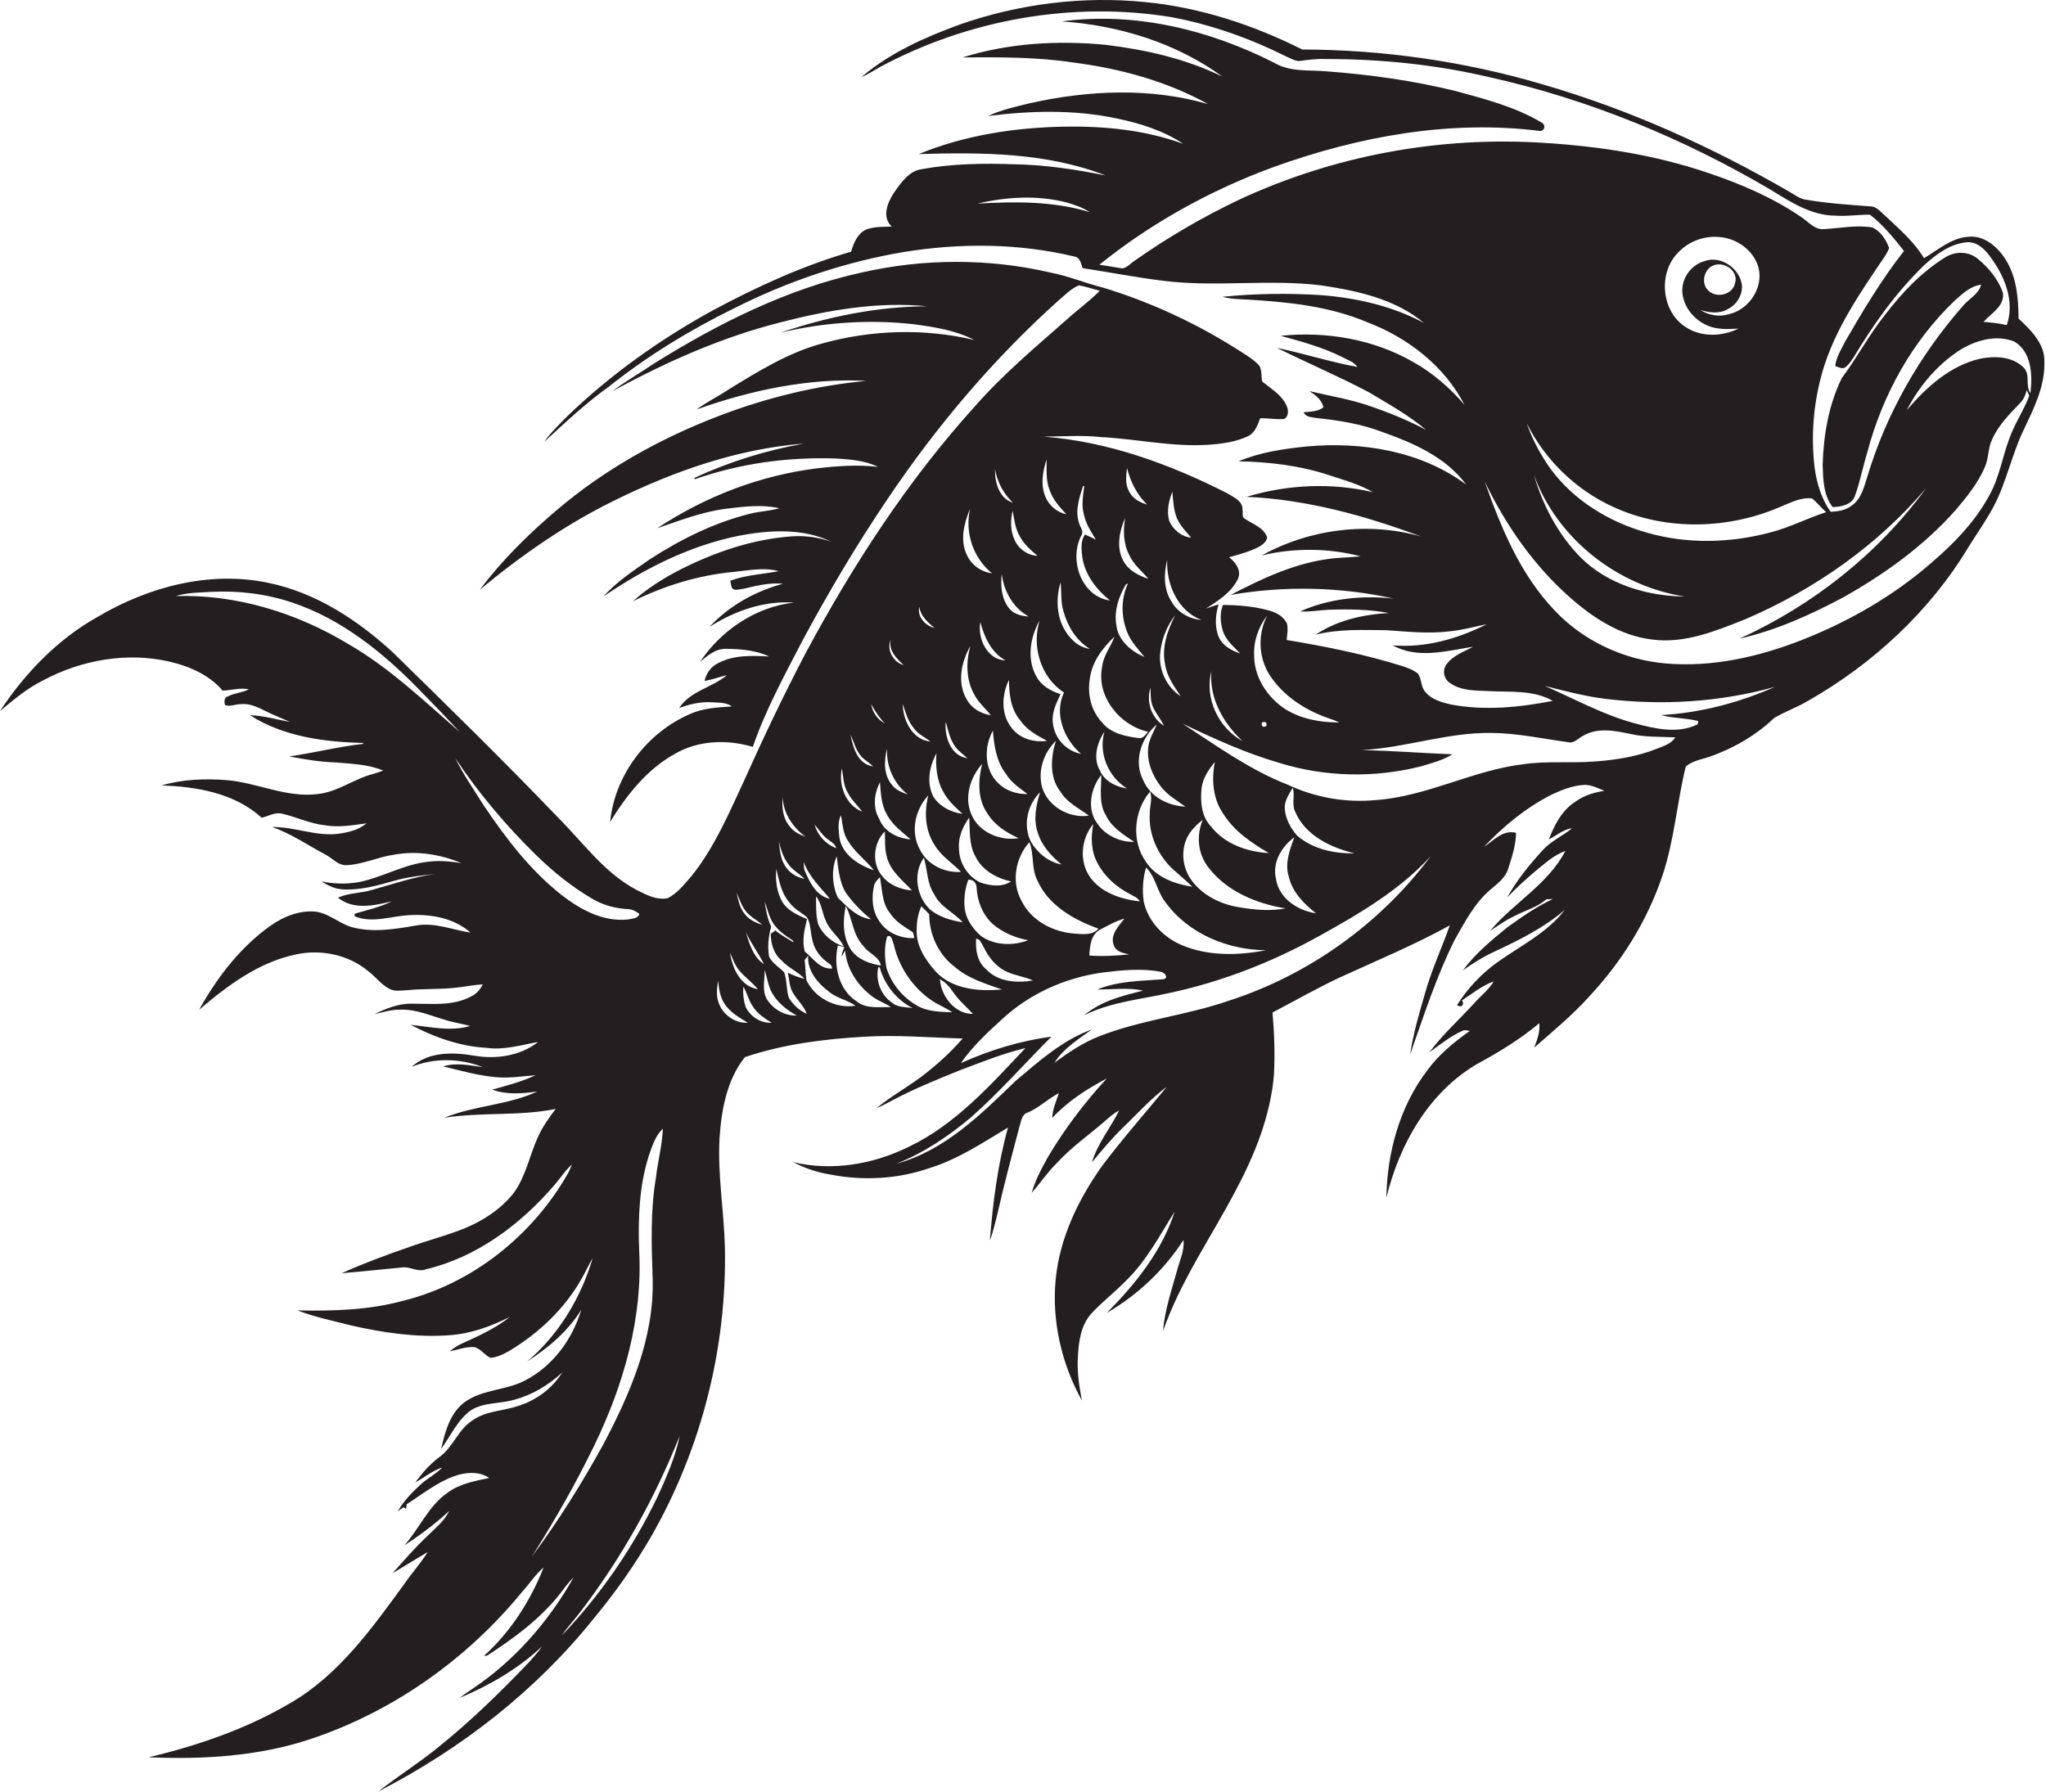 <?xml version="1.0" encoding="utf-8"?>
<!-- Generator: Adobe Illustrator 19.2.0, SVG Export Plug-In . SVG Version: 6.00 Build 0)  -->
<svg version="1.1" id="Layer_1" xmlns="http://www.w3.org/2000/svg" xmlns:xlink="http://www.w3.org/1999/xlink" x="0px" y="0px"
	 viewBox="0 0 880.3 771.2" enable-background="new 0 0 880.3 771.2" xml:space="preserve">
<path fill="#231F20" d="M868.5,137.1c-0.1-8.7-0.8-17.8-5.5-25.3c-3.4-5.5-9.3-10.7-16.2-9.9c-7.3,0.5-13,5.7-19,9.2
	c-4-6.8-10.4-12.3-16.2-17.8c-2.1-1.7-4-4.5-6.9-4.5c-9.3-0.7-18.7-1.3-27.9-2.9c-2.5-0.4-4.5-2-6.6-3.2
	C736.6,63.2,701,47.1,663.7,36.3c-33.5-9.9-68.5-14.9-103.4-15c-21.1-10.6-43.9-18.1-67.5-20.4c-26.8-2.7-54.2,0.7-79.7,9.6
	C398,16,382.9,22.7,370.6,33.2c2.9-1.2,5.4-2.9,8.1-4.4c38-20.4,82.8-28.4,125.4-21.4c17.1,3.2,33.7,9.1,49.3,16.9
	c1.7,0.8,3.4,1.7,5.2,2c4-0.5,8-1.1,12-0.9c23.6,0,47.2,2.4,70.2,7.8c42.6,9.5,83.5,26.3,121.1,48.5c8.5,5.2,17.5,11.1,27.8,11.1
	c5,0.4,9.9-0.5,14.9-0.4c5.6,4.4,10.2,10,14.6,15.6c-9.6,12.2-17.6,25.6-25.4,39.1c-1.7,3.4-3.8,6.7-4.2,10.5
	c1.3,0.2,2.7,1.3,4.1,0.6c1.7-1.1,2.7-2.8,3.8-4.4c8.6-14.3,18.4-28.1,30.4-39.7c5.3-4.8,11.4-9.4,18.8-9.9c5.5,0.1,8.9,5,11.6,9.2
	c5.1,7.7,8.3,17.5,5.1,26.5c-3.3-0.8-6.7-1.1-10-1.4c3.3-3.7,9.4-6.9,8.3-12.7c-2-5.6-6-10.5-10.6-14.3c-4-3.5-10.1-3.5-14.4-0.6
	c-10.1,6.3-18.4,15.1-25.6,24.5c-6.9,8.6-12,18.4-18.6,27.2c-5.7,11.5-7.9,24.5-8.3,37.3c0.2,6.2,0.3,13.2,4.3,18.3
	c3.6-0.1,8.2-0.9,9.6-4.8c2.2-6.1,3.4-12.5,5.3-18.7c6.5-24.7,19.3-47.9,37.8-65.5c3.3-2.9,6.6-6.1,11.2-6.7c-1.1,4.1-5.2,6-7.8,9.1
	c-18.7,21.3-33.1,46.5-41.2,73.6c-1.4,4.4-2.6,9.5-6.6,12.3c-2.6,2.1-6,2.6-9.2,2.7c-4.6-6.6-6.6-14.5-7.2-22.4
	c-1.1-12.7,0.2-25.6,3.7-37.8c5.3-18.3,16.4-34.3,27-49.9c0.7-1.1,1.3-2.2,1.7-3.4c-1.3-3.5-3.6-7.1-7.1-8.8c-7-1.2-14,0.3-21,0.7
	c-4,0.3-6.7-3.2-9.7-5.2c-12.3-8.4-26.1-14.3-40.1-19c-22.6-7.7-46.4-11.4-70.2-12.9c-45-3-90.8,5.4-131.7,24.5
	c-15.6,7.4-30.6,16.2-44.7,26.1c-1.8,1.1-3.3,3.1-5.4,3.4c-3.3-0.5-6.6-1.1-9.9-1.6c22.4-18,47.9-32.1,74.9-42
	c36.6-13.2,76.2-20.5,115-15.5c2.2-0.7,2-3.1,0-3.9c-11.3-6.6-24-9.9-36.5-13.3c-18.2-4.5-36.9-7.1-55.6-8.5
	c-7.5-0.7-15.6,0.4-22.4-3.6c-28-14.3-60.1-22.1-91.5-17.9C481.3,10.9,506,18.4,526,33c-15.7-7.7-32.9-11.6-50.2-13.7
	c-20.6-2-41.8-0.8-61.6,5.4c15.9-0.1,31.8-0.2,47.6,2.2c20.2,2.6,40.1,8,58,17.9c-24.9-7.2-51.5-6-76.6-0.4
	c-6.1,1.5-12.3,2.8-18,5.5c18.4-2.3,37.2-2.8,55.4,1.1c10,2.1,20,5.2,28.5,10.9c-16.4-6-34-7.7-51.4-7.4
	c-21.2,0.4-42.7,3.7-62.4,11.8c27-0.8,55-0.7,80.4,9.2c-12.9-2.6-26-4.6-39.2-4.8c-13.3-0.5-26.8-0.3-40,2.1
	c-5.5,0.8-8.9,5.9-11.9,10.2c-2.8,4.2-5.3,10.5-0.9,14.5c-3.5,0.1-7.2,0-10.6,1.1c-4,1.5-5.8,5.9-6.9,9.7c-20.7,6-40.4,15-59.4,25.2
	c-22.6,12.4-43.9,27.5-62.5,45.4c-3.5,3.6-7.2,7-10.1,11.2c8.9-8.2,17.7-16.5,27.6-23.6c16.7-13.3,35-24.5,54.2-33.9
	c22.8-11.5,47.3-19.8,72.5-24.1c24.4-4,49.7-3.9,73.8,1.9c2.5,0.4,2.8,3.1,3.5,5c11.5,1.7,23,4,34.5,5.4c22.6,2.9,45.5-0.8,68.1,2
	c15.5,2.3,31.9,5.8,44.3,16.2c-13.6-7.3-28.9-10.8-44.3-12c-14.1-0.9-28.3-0.7-42.4,0.7c3.4,1,6.9,1,10.4,1.2
	c17.5,1,35.4,2.8,51.7,9.7c17.5,6.6,33.3,18.8,42,35.6c-6.3-7.3-13.7-13.8-22.2-18.5c-17.1-9.8-37.4-13.2-56.9-11.2
	c9.1,2.5,18.3,5,26.8,9.3c2.1,1.2,4.8,1.9,6.2,4.1c-11.6-2.1-23-5.8-34.6-8.2c13.1,6.5,26.5,12.2,39.4,19
	c8.5,5.1,17.2,9.9,24.8,16.3c-7.7-4.1-15.8-7.4-24-10.2c-8.5-3-17.5-4.4-26.2-6.5c2.6,1.7,5.3,3.7,6,7c-2.5,1.9-5.6,1.8-8.5,2.1
	c1,2.3,3.7,2.1,5.7,2.5c9.5,1,18.9,2.5,27.9,5.9c13.5,4.8,27.5,10.8,36.3,22.7c-19.4-14.4-44.6-18.5-68.3-16.4
	c-10,1-20.3,2.5-29.6,6.4c13.2,0.3,26.4,1.8,39,6c6.4,2.1,13,3.9,18.8,7.3c-17.9-4.2-36.8-3.3-54.4,2c25.8,1.1,51.1,8.1,75.2,17.1
	c-22.7-6.5-48-3.3-68.6,8.1c13.9-3.3,28.7-3.2,42.5,0.4c-4,0.4-8,0.5-12,0.9c-15.6,1.7-30.1,8.5-43.9,15.7c23.2-4,47.2-3.5,70.2,1.6
	c-13.6-1.5-27.7-0.1-40.3,5.5c4.1,0.3,8.1-0.5,12.2-0.7c8.7-0.3,17.4-0.2,26,1.4c-11,0.6-22.3,3.1-31.5,9.3c10-2.5,20.4-2,30.6-1.9
	c8.9,0.6,17.8,1.6,26.8,0.5c5.5-0.5,10.8-2,16.2-3.1c-12.5,6.3-26.4,10.3-40.5,9.1c10.8,6,23.2,2.4,34.6,0.6
	c-4,2.2-8.8,3.8-11.5,7.7c-1.9,2.5-1,6.4,1.7,8c4.8,3.4,11,3.1,16.6,3.4c9.2,0.5,19.1-0.6,27.5,4.2c-14.3,2.8-29.2,4.3-43.6,1.6
	c-4.1-0.9-8.5-2.1-11.3-5.5c-1.9-2.2-1.5-5.5-3.1-7.8c-1.9-1.6-4.3-2.4-6.5-3.2c-16.3-5.1-33.1-8.5-50-11.3c0.2-2.3,0.7-4.8,0.1-7.1
	c-1.5-3.2-4.9-4.9-8.1-5.7c-6.3-1.7-12.9-2.2-19.4-2.3c-1.5,3.5-1.1,7.5-0.1,11.1c1.3,4.1,4.7,6.9,7.5,9.8c-3.6-1.2-7.4-3.2-9.1-6.8
	c-2-4.5-1.6-9.7-0.2-14.3c-1.9,0.5-3.7,1.2-5.5,1.8c5.3-3.3,10.9-6.9,13.8-12.7c1.7-3.7-1-7.3-3.8-9.4c4.4-1.2,8.8-2.4,12.9-4.5
	c1.5-0.9,3.2-2.1,3.5-4c-1.4-4.3-6.1-5.7-9.5-8c-1.6-0.7-0.8-2.7-1.1-4c0.1-3.8-4-5.4-6.7-7.1c-24.6-12.5-51.2-22.2-78.8-24.3
	c8.3-0.1,16.5-0.7,24.8,0.2c15.3,0.8,30.5,4.3,46,3.3c5.8-0.4,11.8-1.2,17.1-3.7c3-1.5,4.1-4.8,5.2-7.7c3.5-0.1,6.9,0.6,10.4,0.3
	c2.3-1.5,1.7-4.8,0.4-6.8c-2.3-4.1-6.4-6.4-9.9-9.3c-0.7-2.6,0.2-5.8-2.1-7.7c-2.8-2.7-6.3-4.6-9.5-6.7
	c-17.7-11.1-36.8-19.9-56.8-26c-7.6-1.9-14.9-5-22.7-6.5c-26.6-6.2-54.7-6.1-81.4,0c-31.9,7-61.4,21.8-89,39c-6,4.1-12.3,7.6-18,12
	c22.9-12.5,46.9-23.2,72.3-29.6c20.5-5.3,41.8-9,63-6.9c-21.5,0.1-42.9,4.5-63.2,11.4c18.7-4.5,38.1-5.8,57.2-3.7
	c9,1.2,18.2,2.6,26.3,6.8c-21.6-5.1-44.4-4.4-65.8,1.6c-14.3,3.9-27,11.8-39.6,19.5c-4.6,3.1-9.6,5.5-14.1,8.8
	c23.4-8.3,48.2-13.6,73.1-12.3c-21.5,2-42.8,7.2-63,14.9c-25.5,9.7-49.8,23.2-70.6,41c-12,10.2-23.3,21.4-32.8,34
	c18.1-15,37.5-28.5,58.7-38.8c25.3-12.4,52.5-21.9,80.7-24.1c-16.2,2.9-32.1,7.8-47.1,14.8l0.3,0.5c19.4-6.8,40.1-9.6,60.6-8.9
	c6.1,0.4,12.5,0.8,18.1,3.6c-8.6-1-17.3-0.4-25.9,0.6c-24.6,3-48.3,12.1-69,25.8c9.7-3.3,19.4-7.1,29.7-8.4
	c7.5-0.9,15.3-1.9,22.8-0.2c-4,1.2-8.3,1.3-12.3,2.3c-15.5,3.8-30,11-43.3,19.6c-7,4.9-14.3,9.6-20.1,16.1c17.6-12,37-21.8,58-26.1
	c13.1-2.5,27.6-3.5,40,2.5c-5.4-1.9-11.2-2.7-16.9-2.3c-16.9,1.2-33.2,6.8-48.2,14.4c-7.1,3.7-14.1,8-20.1,13.5
	c13.5-6.7,28.2-11.2,43.3-12.6c6.4-0.6,13-2.1,19.3-0.3c-6.9,1.3-14.1,1.6-20.8,4.1c0.1,0.6,0.4,1.9,0.5,2.5c0.7,2.3,3.3,1.1,5,1
	c5.6-1.3,11.4-2.8,17.2-2.2c-12,3.2-23.2,9.5-31.7,18.6c10.8-6.9,23.5-11.4,36.5-10.5c-16.5,1.8-31.4,11.9-40.5,25.5
	c3.3-2.7,6.8-5.8,11.4-5.6c6.2,0.1,12.7,0.6,18.3,3.3c-7.3-0.4-15.1-0.7-21.8,2.8c-3.1,1.4-5.2,4.4-6,7.7c3.3-0.5,6.5-1.7,9.7-2.5
	c-6.4,5.4-15.8,6.8-20.6,14.2c4.5-1.7,9.3-2.8,14.1-2.5c2.9,0.2,6.2,0,8.6,1.8c-6.1,0.4-12.3,0.7-17.9,3.2
	c-18.6,8-32.5,26.3-34.5,46.5c7.1-11.5,15.7-22.5,27.7-29.2c10.1-6,22.7-6.4,33.7-3.1c5.5-16,13.7-30.9,21.4-45.8
	c11.4-21.2,23.7-41.9,37.2-61.8c20.8-30.8,45-59.4,72.7-84.3c2.9-2.4,5.5-5.3,9-6.7c3.1,0.5,6,1.6,9,2.3c-4.4,4.5-9.5,8.1-14.1,12.3
	c-13.6,12-27.6,23.7-39.6,37.4c-28.9,31.9-52.5,68.3-72.8,106.1c-9.4,17.9-18.1,36.2-26.4,54.7c-6.6,14.2-12.8,28.9-22.7,41.3
	c-3.1,3.5-6,7.4-10.3,9.6c-4.8,1-9.3-1.5-13.5-3.6c-13.8-7.3-22.9-20.3-33.7-31.1c-23.2-24.2-47.1-47.6-71-71
	c-15.2-14-33.2-25.8-53.7-30c-25.2-5.3-51.5,1.7-73.3,14.6C25.2,274.8,10.9,289.4,0,306c5.8-4.9,11.7-9.8,18.5-13.2
	c16.5-8.8,36-12.3,54.4-8.1c8.6,2,17.1,5.7,22.9,12.5c3.8-0.2,7.5-1.3,11.3-0.6c-2.8,1.5-6.1,1.6-8.9,3c-1.8,0.5-1.8,2.2-1.4,3.8
	c2.3,0.8,4.6-0.4,6.9-0.4c3.9-0.4,7.5,1.5,10.8,3.1c3.3,1.7,6.8,3,10.2,4.5c-5.7-0.9-11.3-2.7-17.1-2.8
	c14.4,9.2,31.9,11.5,48.6,11.9c0,0.1,0.1,0.3,0.1,0.4c-10.7,1.2-21.2,3.9-31.9,5.4c6.7,1.3,13.4,2.4,20.2,2.6
	c6.8,0.6,13.9,0.8,20.3,3.5c-1.4,0.5-2.8,1-4.2,1.4c-8.3,2.1-15.4,7.8-24,8.7c-13.5,1.7-26-4.9-39.2-6c-9.3-0.7-18.9-0.4-28,2.3
	c15.2,0.5,31.5,3.3,43.1,13.9c3-0.7,5.8-2.6,9-1.7c6,1.4,11.7,4.2,18,4.9c6,1.1,12.1,0,18.1-0.8c-3.4,2.9-7.9,3.9-12.2,4.5
	c-9.6,1.2-18.8-3.1-28.4-2.9c8.4,2.9,15.6,8,23.4,12.1c2.6,1.5,4.8,4.1,8,4.3c7.3-0.1,13.9-3.5,21-4.5c9.8-1.8,19.9-0.2,29,3.6
	c-4.6-0.7-9.3-1.2-14-0.6c-10.5,1-19.8,6.7-30.1,8.8c-5.3,0.9-10.8,0.8-16.1-0.3c2.8,1.7,5.8,3.3,9.1,3.4c7.5,0.5,14.8-1.6,21.9-3.6
	c5.9-1.7,12-2.4,18.1-3c-9.5,1.2-18.4,4.4-27.5,6.9c-4.7,1.4-9.9,1.2-14.5,3.3c6.7,5.4,15.5,3.4,23.1,1.6c-5,2.5-10.6,3.7-15.9,5.3
	c0,0.3,0,0.8,0,1.1c7.7,3.2,15.9-0.2,23.8-0.5c9.1-0.5,19.1,1.3,26,7.5c-7.6-1.1-15.1-4.4-23-3.1c-9.3,1.6-19,3.3-28.3,0.7
	c-5.8-1.8-10.4-6.6-16.7-6.7c-7.6-0.2-14.7,3.4-20.5,8c-11.8,9.1-21,21.3-28.2,34.3c12.2-10.4,25.7-20.5,41.7-23.8
	c10.7-2.3,22.4,0.1,30.9,7.1c3.2,2.4,5.6,5.8,9.2,7.7c2.4,1.3,5.2,0.7,7.7,0.6c7.1-0.7,14.2-0.3,21.2-1.1c3.8-0.4,7.5-1.2,11.3-1.4
	c-1.1,2.3-2.8,4.2-5.2,5.3c-7.8,4.1-16.9,3-25.3,3c-5.7-0.1-11.1,2.1-16.1,4.5c3.7-0.8,7.3-2,11.1-1.9c6.7-0.3,12.8,2.5,19.1,4.3
	c3.6,1.2,7.4,1.7,11,2.7c-8.3,2.5-17.1,0.4-25.6-0.5c10.1,5.3,21.1,9.3,32.6,9.9c7.5,1.1,14.8-1.2,22.2-2.5c-7.6,6-18,7.5-27.4,5.9
	c-9.1-1.6-19.7-1.8-27,4.8c9.7-4,20.9-3.7,30.6,0.1c-5.6-0.7-11.4-2.1-17-0.3c7.8,1.9,15.5,4.1,23.5,4.7c5.4,0.4,10.8-0.5,16.2-0.9
	c-5.9,2.8-12.3,4.4-18.6,6.2c6.3,2.3,12.9,1.7,19.4,0.8c-12.7,5.9-27.1,6-40,11.3c15.9-2.5,32.1-0.6,47.9-3.8
	c-3,3.9-5.8,7.9-7.8,12.4c-3.5,7.9-5.1,16.7-10.3,23.8c-5.4,6.8-12.9,11.8-20.9,15.1c-8.1,3.3-16.6,5.4-24.8,8.4
	c-9.5,3.3-19,6.8-28.3,11c8.7-0.7,17.5-1.7,26.2-2.5c3.4-0.4,6.6,2.2,10.1,0.8c21.9-5.2,40.7-19.3,55.2-36.2
	c2.6-2.9,4.6-6.3,7.6-8.9c-0.5,1.3-1.1,2.5-1.7,3.8c-15.2,26.7-41.1,47.5-71.1,54.9c-14.7,4-30.1,4.4-45.3,4.1
	c7.5,2.9,15.4,4.5,23.2,6.5c13.7,3.1,27.8,5.2,41.9,4.2c9.3-0.6,18.1-3.8,26.3-7.9c-6.1,4.8-13.2,8.1-20.3,11.3
	c-2,0.9-3.9,2-5.5,3.5c3.5-0.7,7-2.1,10.6-1.8c2.7,0.8,4.3,3.4,6.8,4.6c3.1-0.2,5.9-1.7,8.5-3.2c12.7-7.7,23.8-18.3,31-31.3
	c1.6-2.8,2.9-5.7,4.5-8.4c-5,17-14.6,33-28.2,44.5c9.1-5.9,17.6-13,23.3-22.3c-3.8,12.8-12.4,24.5-24.5,30.6
	c-8,4.1-17.8,3.7-25.3,8.9c-6.6,4.6-8.8,13-10.5,20.4c4.2-5.7,7.1-12.7,13.1-16.8c5.5-3.3,12.2-2.6,18.2-4.3
	c7.8-2.1,14.9-6.3,20.8-11.8c-4.3,6.9-11.2,12-18.9,14.4c-6.5,2.2-13.8,2.1-19.5,6.1c-6.3,3.8-8.4,11.5-14.3,15.8
	c-4.1,3-7.5,6.9-10.5,11c3.9-2.1,7.3-5,11.6-6.4c-2.7,2.8-6.3,4.6-9.2,7.2c-3.8,3.5-7.4,7.2-10,11.7c0.6-0.5,1.9-1.4,2.6-1.8
	c0.2,0.2,0.7,0.5,1,0.7c0.1-0.5,0.2-1.5,0.3-2c6.7-4.3,13-9.4,20.5-12.1c4.8-1.7,10.6-2.2,15,0.8c-6.2,1.3-12.8,2.5-18,6.4
	c-8.2,5.7-12,15.3-18.5,22.6c6.8-4.4,13.3-9.3,19.3-14.8c-2.1,4.3-5.9,7.3-9.2,10.6c-5.4,5-10.3,10.7-15.2,16.2c5-3,10-6.1,15.1-9.1
	c-2.8,4.6-6.5,8.6-9.6,13.1c-14,19.2-28.3,39.5-49.2,51.7c-18.9,11.2-39.9,18.4-61.2,23.5c23.4,1,47.2-0.4,69.5-7.8
	c35.5-11.8,67.3-34.3,91-63.2c3.2-3.5,5.8-7.6,9.4-10.7c-5.6,14.3-14.2,27.7-25.6,38c0.3,0,0.9,0,1.2,0
	c11.6-7.5,22.9-15.8,31.5-26.7c1.8-2.4,3.6-4.9,5.8-7c-10.7,19-25.5,35.9-43.6,48c-1.8,1.2-3.6,2.4-5.3,3.8
	c12.8-5.4,25.1-12.5,35.3-22.1c-1.6,2.4-3.6,4.5-5.5,6.7c-12.4,13-25.3,25.6-39.3,36.8c-8.2,6.7-17.3,12.4-25.6,18.9
	c35.6-18.3,67.9-43.4,92.9-74.7c9.2-11.1,17.5-22.9,24.7-35.4c21.4-37.5,32.4-80.9,31.5-124.1c-0.4-15.7-3.2-31.3-2.3-47
	c0.8-12.1,3.1-25,10.9-34.8c16.6-5.6,34.2-7.8,51.7-8.8c14-0.8,28,0.4,42,0.8c-5.4,6.2-11.5,11.7-18,16.6c-6.2,4.6-13,8.4-19,13.3
	c2.6-1,5.1-2.4,7.5-3.7c9-4.7,18.3-8.5,27.7-12.3c9.5-3.6,18.9-7.4,28.8-9.8c-15,15.9-30,32.8-50,42.4c-15.3,7.6-33.1,10.7-49.9,6.7
	c4.9,2.6,10.3,4.4,15.8,5.3c14.3,2.8,29.3,2,43-2.8c12.2-3.8,22.8-10.9,33.6-17.4c-4.4,15.8-6.5,32.2-7.8,48.6
	c1.5-3.9,2.4-8,3.4-12.1c2.8-12.4,6.1-24.6,9.3-36.8c0.8-2.2,0.9-5.3,3.5-6.1c5-2.1,8.8-6,13.5-8.4c-1.2,3.5-2.7,7-2.9,10.7
	c6.6-7.1,14.9-12.5,23.5-17c-9.5,10.3-18,21.5-25.2,33.6c-2.8,5-5.5,10-7.1,15.6c3.7-4.2,6.8-8.9,10.9-12.9
	c6.1-6.7,13.5-11.8,20.3-17.7c2-1.7,3.9-3.6,6.4-4.8c-3.7,7.5-9.3,14.2-11.7,22.3c4.3-5.2,8.7-10.5,13.6-15.2
	c6.1-5.9,11.8-12.3,18.6-17.3c-9.3,11.3-19,22.3-27.8,34c-10.3,14.5-18.3,31.1-20,49c-1.7,17.9,2.6,36.3,11.3,52
	c-1.2-6.3-2.2-12.7-1.7-19.1c0.3-6.5,1.3-13.4,5.8-18.4c4.7-5,10.2-9.3,15-14.2c8.7-8.5,14.4-19.4,20.8-29.6
	c-5.4,16.9-16.9,31.2-29.2,43.6c13.2-7.7,24.7-18.5,33-31.4c0.5,4.5-1.6,8.7-2.7,12.9c-2.4,8.7-5.4,17.3-6.1,26.3
	c7.5-21.5,20.6-40.2,31.1-60.2c8.3-15.5,15.1-32.3,16.6-49.9c0.5-9,0.2-18-0.6-27c9.6-5,19-10.4,28.8-15c15.9-7.3,32.1-14,47.5-22.5
	c-3.5,9.8-7.9,19.3-10.7,29.3c-2.5,8.7-5.1,17.4-6.4,26.3c5.9-16.7,11.3-33.6,19.2-49.4c4.4-7.7,8.6-15.9,15.5-21.7
	c2.9-2.5,6.3-4.9,7.5-8.8c1.6-5,3.3-10.2,3.4-15.5c-5.7-1.5-9.6,3.3-13.9,6.1c8.5-9,18.2-17,29.3-22.6c4.3-2,8.8-3.8,13.5-4.1
	c3.3-0.3,6.2,1.4,9.1,2.5c-4.4,0.7-8.9,2-12.5,4.7c-5.8,3.7-9,10-11.4,16.2c3.3-1.6,6.2-4.3,10-4.8c-4.1,3.4-9.1,5.5-12.7,9.5
	c-5.7,6.3-11.1,12.8-15.2,20.3c3.8-4.1,8-7.8,12.3-11.5c4-3.2,7.8-6.8,12.7-8.5c-7.5,14.4-22.3,22.3-32.4,34.4
	c3.5-2.3,6.9-4.8,10.7-6.5c4.5-2.4,9.7-3.7,13.5-7.1c0.9,0,1.9-0.1,2.8-0.1c-7,3.2-13.2,7.6-19.5,12.1c-6.9,5.6-13.9,11.4-19.2,18.6
	c4.3-3.1,8.8-5.9,13.6-8.1c10.7-5,21.4-10.3,30.3-18c-7.5,9.8-18.9,15.4-28.8,22.4c-7,5-13,11.3-17.6,18.6c1.7,1.4,3.5-0.2,2.1-2
	c4.4-2.9,8.6-6.3,13.7-8.2c-2.2,3.7-5.7,6.3-8.5,9.5c-6.4,7-13.5,13.4-19.2,21c4.5-3.2,8.9-6.8,14-9.1c1.1-0.7,2.2-0.2,3.4-0.1
	c-6.8,4.9-13.4,10.2-18.3,17c-11.9,15.6-17.3,35.4-17.6,54.8c5.6-23.1,18.4-45.7,39.5-57.8c9.2-5,18.2-10.5,26.3-17.3
	c0.4,3.7-0.9,7.1-2.2,10.5c8-7,16.3-13.8,23.4-21.7c14.1-15,25.3-32.9,31.8-52.4c5.1-15.2,6.2-31.3,10-46.8c3.2-2.9,8-3.2,12-4.9
	c9.6-3.6,18.6-8.9,26-16c4.7-2.8,9.9-4.6,14.6-7.4c28.1-16,52.7-38.8,69.3-66.6c3.6-5.8,7.6-11.3,10.7-17.3
	c5.4-10.3,7.6-21.8,12.6-32.3c4.4-9.3,9.4-19,9.1-29.6C879.9,148.1,874,142.2,868.5,137.1z M420.6,87.6c12.5-2.9,25.7-3.7,38.2-0.5
	c3.5,1,7,2.2,10.1,4.2C453.3,86.5,436.8,86.7,420.6,87.6z M149.8,277.1c-22.2-13.4-48.1-21.4-74.2-20.6c4.9-1.5,10.1-1.5,15.2-1.8
	c11.8-0.6,23.7,0.8,34.9,4.6c21.1,7,38.8,21.3,54.1,36.9c6.1,6.2,12.1,12.4,18,18.8C182.3,301.5,167.5,287.3,149.8,277.1z
	 M241.7,385.2c-13.5-10.6-24-24.4-33.5-38.5c-4.2-6.7-8.8-13.3-12.3-20.4c10.1,15.1,21.9,29.1,34.9,41.8
	c7.5,7.3,15.7,13.9,24.8,19.1c4.3,2.4,9.3,3.7,14.2,4c2,0,3.8,0.9,5.3,2.1c-0.7,2.2-3.4,2-5.2,2.4
	C259.4,396.7,249.7,391.4,241.7,385.2z M228.8,669.9c9.8-15.5,18.9-31.4,26.9-47.9c12.6-26,20.9-54.8,19.3-84
	c-0.5-13.6,0-27.5,4.1-40.5c1.5-4.2,2.8-8.7,6.1-11.8c-0.3,7.2-2.2,14.1-3,21.2c-2.4,14.2-1.9,28.7-1.4,43.1
	c0.8,25.5-9.6,49.6-21.3,71.7C250.3,638.4,240.2,654.6,228.8,669.9z M282.9,644.1c-10.5,21.8-24.4,42.1-41.1,59.6
	c2.3-3.5,5.2-6.5,7.7-9.8c17.8-23.2,32.1-48.8,42.9-75.9C290.6,627.1,286.7,635.7,282.9,644.1z M722.2,108.5
	c4.5-4.7,11.1-7.1,17.5-6.5c7.5,0.5,14.9,5.7,16.9,13.2c2.2,8.7-4.1,18-12.7,20c-4.2,1.3-8.7,0.5-12.3-1.8c3.9,1.2,8.3,1.8,12-0.5
	c3.7-1.9,6.1-5.9,5.9-10c-0.8-7.3-9.1-13.2-16.2-10.5c-6.2,1.7-10.5,8.4-9.3,14.8c1.3,7.5,8.3,13.6,15.9,14.2c2.7,0.4,5.4,0.1,8.1,0
	c-7.3,3.6-16.6,3.8-23.4-1.1C714.6,133.3,713.5,117,722.2,108.5z M737,114.3c4.7-2.1,11.2,2.3,9.5,7.6c-1.1,5.1-8.2,6.6-11.6,3
	C731.8,121.9,733.1,116,737,114.3z M693.8,218c23,10.7,50.6,9.9,73.6-0.5c3.9-1.6,8-3.6,12.3-3c2.1,1.8,3.9,4,6,5.9
	c-8.1,2.6-15.7,6.6-23.9,8.7c-17.2,4.6-35.7,5.1-52.9,0.2c-16.3-4.5-31.7-13.8-41.8-27.6c-4.3-6-7.8-12.6-10.2-19.5
	C664.7,197.8,677.9,210.7,693.8,218z M724.8,256.7c-16.2-0.2-33.1-5.2-44.8-16.9c-9.7-9.9-16.3-22.5-20.1-35.7
	C669.8,231.8,696,252.2,724.8,256.7z M545.2,264.9c-4,7.8-3.8,17.5,0.7,25c5.1,8.2,13.2,14.1,22.1,17.8c2.7,1.2,5.6,1.9,8.3,3.2
	c-9.5,0-19.7-2-26.9-8.5c-5.8-5.1-9.8-12.5-9.8-20.3C539.3,275.8,541.5,269.7,545.2,264.9z M544.8,312.5c-1.6,0.6-2.2,0-1.8-1.6
	C544.6,310.4,545.2,310.9,544.8,312.5z M521.2,288.8c-1,11.6,5.1,22.4,13.4,30.1C524.2,313.2,518.2,300.5,521.2,288.8z M504.4,211.6
	c0.4,3.9,0.5,8,2.1,11.7c1.4,3.1,3.9,5.5,6,8.1c-4.3-0.5-8-3.6-9.5-7.5C501.9,219.8,502.9,215.5,504.4,211.6z M502.2,240.9
	c-0.5,10.4,4.5,22.1,14.8,25.9c-5.3-0.4-10.4-3.3-13-8C500.6,253.5,500.7,246.9,502.2,240.9z M499.2,280.9
	c0.6-5.8,2.8-11.5,6.4-16.1c-3.3,6.5-5.9,13.8-4.3,21.2c0.8,5.2,3.9,9.4,6.7,13.6C501.9,295.7,498.4,288.1,499.2,280.9z
	 M526.4,350.3c4.7,7.5,12.1,12.4,19.5,16.8c-9.3-0.5-19-3.9-24.9-11.5c-4.2-4.4-4.6-10.9-4-16.6c0.6-4.2,3-7.9,5.7-11.1
	C521.2,335.4,521.8,343.8,526.4,350.3z M517.5,352.8c-2.8,6.6-2.2,14.5,2.3,20.3c7.8,10.4,20.8,15.8,33.3,17.8
	c-6.6,1.3-13.5,0.6-20.1-0.5c-7.8-1.3-15.4-5-20.2-11.4c-3.6-4.8-4.7-11.3-2.7-17C511.4,358.3,514.3,355.2,517.5,352.8z
	 M557.3,349.4c4.3,10.1,15.3,15.4,25.5,17.8c-8.7,0.2-18-1.8-24.7-7.6c-2.8-3.2-5-7.2-5.3-11.5c-0.3-3.4,1.8-6.3,3.4-9.1
	C557.3,342.3,555.6,346.1,557.3,349.4z M556.9,360.3c-2,5.4-4.2,11.2-2.4,16.9c1.5,6.7,6.5,11.7,11.7,15.8
	c-7.9-1.1-16-6.5-17.2-14.8C547.3,371.2,551.4,364.3,556.9,360.3z M402.1,363.6c2.8,4.8,7.6,7.7,11.4,11.6c-7,0.5-14.4-3-17.6-9.4
	c-4.3-7.6-2.3-17.3,3.5-23.5C397.6,349.4,398,357.4,402.1,363.6z M424.8,350c3.1,5.1,8.2,8.3,13.5,10.7c-7.9,1.3-17.1-2.5-20.3-10.1
	c-3.3-7.4-0.6-16.1,4.6-21.9C420.8,335.7,420.5,343.8,424.8,350z M456.2,340.6c2.9,4.8,8,7.2,12.3,10.4c-8.3,1.2-17.3-3.7-20-11.8
	c-2.2-7.3,0.5-15.2,5.8-20.4C452.1,325.9,451.4,334.4,456.2,340.6z M446.5,358.3c1.7,5.6,5.7,10,10.2,13.7c-5.5-1-10.3-4.9-13.1-9.7
	c-3.6-7.1-1.6-15.9,3.9-21.4C445.8,346.5,444.5,352.5,446.5,358.3z M435.4,313.4c-4.8-5.8-4.5-14.3-1.3-20.8
	c0.1,6,0.7,12.5,4.8,17.3c2.8,4.2,7.3,6.6,11.6,8.9C444.9,319.6,438.9,317.9,435.4,313.4z M434.1,261.7c-3.3-4.2-3.6-9.7-3.1-14.8
	c0.9,7.5,4.8,14.6,11.6,18.4C439.5,265.1,436.1,264.3,434.1,261.7z M432.6,284.2c-7.9-0.3-12.1-9.5-10.8-16.5
	C423.5,274.2,426.5,280.8,432.6,284.2z M432.8,333c2.3,3.8,5.9,6.1,9.3,8.7c-4.5,0.1-9.2-1.3-12.5-4.6c-6.2-5.7-6.3-15.7-2.4-22.7
	C427.7,320.9,428.7,327.7,432.8,333z M417,351.8c0.4,5.6-0.2,11.5,2.6,16.6c2.9,6.1,9.1,9.5,15.4,10.9c-3.9,2.6-8.9,1.9-13.1,0.5
	c-5.6-2.6-9.3-8.6-9.3-14.8C412.2,360.2,414.3,355.7,417,351.8z M442.4,404.6c-6.5,2.5-14.5,2.3-20.3-1.8c-3.7-3.2-6.8-7.7-7.1-12.7
	c-0.3-3.9,0.3-7.9,1.6-11.5c2.1-0.3,3.6,1.4,3.6,3.5c0.3,5.8,2.6,11.6,7,15.6C431.5,401.3,436.8,403.6,442.4,404.6z M414.2,396.9
	c-4.9-0.8-10-2.2-13.9-5.4c-6-5.5-7.6-15.7-2.8-22.4c1.6,5.3,1.3,11.1,4.5,15.8C404.6,390.3,410.4,392.6,414.2,396.9z M394.4,400.1
	c0-3.5,0.6-7,2-10.1c1.1,1.1,2.3,2.2,3.4,3.4c0,8.7,3.9,17.3,10.9,22.6c5.8,5.1,13.3,7.3,20.4,9.8c-9.8,0.9-21.2,0-28.4-7.6
	C398.2,413.2,394.1,407,394.4,400.1z M424.5,417.3c-4-3.2-4.9-8.6-4.5-13.4c1.9,0.3,2.4,2.3,3.3,3.8c2,4.1,4.9,7.8,8.9,10
	c3.9,2,8.3,2.5,12.3,4.2C437.6,423.1,429.6,422.6,424.5,417.3z M439.6,387.8c-4.6-8-2.8-18.6,3.3-25.4c2.1,5.2,0.8,11.1,3.3,16.2
	c4.7,10.9,15.7,17.2,26.4,21c-2.7,3.2-7.2,2.3-10.9,2.1C452.8,400.9,443.7,396.1,439.6,387.8z M473,400.2c3.6-1.8,7-3.9,10.8-4.9
	c-2.5,3.2-6.3,7-4.6,11.4c0.9,2.9,4,3.4,6.6,4c-5.7,0.6-11.4,0.9-17.1,0.5C468.9,407.2,469.3,402.5,473,400.2z M469.1,377.6
	c-4.9-6.8-4-16.7,1.3-23c-1.1,5.6-1,11.7,1.8,16.8c3,5.8,8.1,10.3,13.9,13.3c1.5,0.9,3.4,1.5,4.3,3.2
	C482.5,387,474,384.3,469.1,377.6z M484.9,339.3c-4.7-0.7-9.6-3.1-11.6-7.6c-3.1-5.3-1.4-12,1.9-16.8
	C472.5,324,476.8,334.3,484.9,339.3z M473.8,333.5c0.1,5.9-1.2,12.2,2.1,17.5c2.5,5.2,7.6,8.2,12.1,11.3c-6.1,0.1-12.3-2.7-15.8-7.8
	C467.5,348.3,469.2,339.3,473.8,333.5z M494.8,340.7c1.2,3-0.2,6.2-0.1,9.3c-0.6,9,3.4,18,10,24.1c2.8,2.5,5.7,4.9,8.3,7.5
	c-7.6-1.2-15.7-4.1-20-10.8C486.7,361.9,487.8,348.9,494.8,340.7z M493.1,373.3c4.2,4.1,4.7,10.4,8.3,14.9
	c9.8,13.6,26.9,20.6,43.3,20.7c-11.8,2.3-24.5,2.6-35.8-2c-8.1-3.3-14.9-10.2-16.8-18.9C491.4,383.1,491.7,378,493.1,373.3z
	 M491.9,335.8c-4.3-8.1-1-18.3,5.8-24c-1.4,3.3-3.4,6.5-3.7,10.1c-0.6,5.9,1.8,11.8,5.4,16.5c2.8,3.7,6.9,6,10.6,8.7
	C502.6,346.8,494.9,342.9,491.9,335.8z M495,295.9c0.1,2.9-0.1,5.9,1.2,8.6c1.3,2.7,3.3,5.1,4.6,7.8
	C495.3,309,493.1,301.8,495,295.9z M484.9,201.4c1.5,5.9,4.2,11.4,8.6,15.7c-3.3-0.9-6.5-2.8-7.9-6
	C484.1,208.1,484.5,204.7,484.9,201.4z M484.1,222.9c-0.9,5.3-0.8,11,1.7,15.8c1.8,4.2,5.5,7,8.3,10.4c-4.2-1.4-8.6-3.6-10.8-7.8
	C480.2,235.7,481.6,228.6,484.1,222.9z M484.4,251.5c0.2-0.1,0.7-0.3,0.9-0.4c-3.2,6.9-3,15.2,0.2,22.1c1.7,3.6,4.5,6.5,6.9,9.5
	c-5.8-2.4-11.4-7.2-12.1-13.8C479.3,262.8,481.3,256.8,484.4,251.5z M479.5,274c-1.6,4.4-4.8,8.1-5.3,12.9
	c-2.6,12.7,7.5,25.3,19.8,28c-1.1,1.2-2.2,3.1-4.1,2.7c-5.7-0.7-12-2-15.8-6.8c-4.7-5-6.3-12.1-5.2-18.7
	C469.8,284.8,474.4,278.8,479.5,274z M457.6,270.2c-3.1-6-3.2-13.2-1.3-19.6c0.5,4.2,0,8.5,1.3,12.6c1.8,6.4,5.5,12.5,11.3,16
	C463.7,278.6,459.9,274.5,457.6,270.2z M464.2,224.9c-1.7-5.3,0.2-10.8,1.8-15.8l0.5,0.1c-0.5,4.1-1.3,8.3-0.1,12.4
	c0.8,3.9,3.1,7.3,5.1,10.6c-1.6-0.8-3.1-1.5-4.7-2.2c-2,2.9-1.5,6.7-1.1,10c1.2,7.5,6.1,13.8,11.9,18.4c-12.7-1.7-18-18.3-12-28.6
	C466,228,464.6,226.6,464.2,224.9z M450.3,197.7c0.1,4.4-0.4,9,1.3,13.2c1.4,4.1,4.3,7.3,7.2,10.4c-3.9-0.8-7.3-3.6-8.9-7.3
	C447.6,208.8,448.6,202.9,450.3,197.7z M457.8,298c-4.4,9.2,0,20.1,7.3,26.4c-6.4-1.2-11.5-6.8-12.1-13.3c-0.6-4.4,1.5-8.5,3.3-12.4
	c-4.2-1.3-8.4-3.7-10.5-7.8c-4.1-7.5-2.5-16.8,1.5-23.9C443.8,278.2,447.8,291.6,457.8,298z M446.4,239.2c-4.3-0.2-8.2-3-9.9-6.9
	c-1.8-3.9-1.8-8.4-0.8-12.5c0.7,3.8,1.1,7.8,3.2,11.2C440.7,234.4,443.6,236.8,446.4,239.2z M435.8,216.3c-6-1.8-7.8-8.8-7.7-14.4
	C429.1,207.4,431.7,212.4,435.8,216.3z M417.4,218.9c-2.4,10.2,1.3,21.2,9.4,27.8c-4.7-0.6-8.9-3.6-10.8-7.9
	C412.9,232.4,414.8,225.1,417.4,218.9z M417.5,278c-1.9,6.8-1.9,14.4,1.6,20.7c1.7,3.5,4.8,6,7.2,9.1c-4.3-0.7-8.3-3-10.4-6.9
	C411.7,293.7,413.6,284.8,417.5,278z M406.9,310.6c1,3.3,1.6,6.8,3.5,9.8c1.4,2.4,3.8,4,5.8,5.9C409,325.2,406.3,317,406.9,310.6z
	 M405.9,340.8c2,3.8,5.2,6.6,8.2,9.4c-4.9-0.6-9.7-3.1-12.4-7.2c-3.2-5.9-1.9-13.1,1.2-18.8C402.5,329.9,403,335.8,405.9,340.8z
	 M395.5,261.1c0.6,4,3.6,6.6,6.5,9.1C398,269.2,394.6,265.4,395.5,261.1z M400.3,319.1c-7.7-0.7-11.8-9.1-11.9-16.1
	c1.3,3.7,2.3,7.6,4.9,10.5C395,316,398,317.2,400.3,319.1z M378.4,396.5c-3.2-4.4-3.5-10.3-2.3-15.5c0.4-1.4,1.4-2.5,2.5-3.5
	c1,5.2,0.8,11.1,4.3,15.4c2.4,3.8,6.3,5.9,9.9,8.3c0.2,0.6,0.5,1.9,0.6,2.5C387.6,403.9,381.6,401.5,378.4,396.5z M379,415.5
	c-4.9-0.8-10.1-2.6-13-7c-3.5-5.5-3.4-12.5-2.1-18.7c2.9,5.6,3,12.6,7.6,17.3C373.7,410.4,378.3,411.5,379,415.5z M378.3,352.4
	c-2.9-4.9-2.2-10.9,0.3-15.8c0.4,4.7,0.5,9.6,2.9,13.7c2.3,4.6,6.5,7.6,10.3,10.9C386.2,360.8,380.4,357.9,378.3,352.4z
	 M392.4,383.2c-4.8-0.4-9.8-2.3-12.8-6.2c-4.7-5.4-3.8-14.4,1.1-19.2c0.2,3.8-0.2,7.7,1,11.4C383.4,375.1,388.4,378.9,392.4,383.2z
	 M383.3,275.3c-1.2,4.6,2.5,8.1,5.5,10.9C384.3,285,381.3,279.5,383.3,275.3z M381.7,322.1c-0.5,7.7,2.9,15.1,8.9,19.8
	c-2.5-0.9-5.1-1.9-6.7-4C380.1,333.6,380.3,327.2,381.7,322.1z M380.7,311.3c-3.2-1.7-5.3-4.8-5.9-8.3
	C376.4,305.9,378.3,308.8,380.7,311.3z M370.9,325.9c1.5,1.4,3.3,2.5,4.8,3.9c-6.7-0.9-8.7-8.2-9.8-13.8
	C367.4,319.4,368.3,323.2,370.9,325.9z M362.2,330.7c0.7,3.5,0.6,7.2,2.5,10.3c1.6,3.2,4.2,5.5,6.3,8.3
	C363.9,346.5,360.7,338,362.2,330.7z M361.8,350.8c0.8,3.7,0.8,7.9,3.1,11.1c2.9,4.9,7.6,8.2,11.1,12.6c-6.6-2.2-14-6.9-14.9-14.5
	C360.8,357,360.4,353.7,361.8,350.8z M363.8,384c3.1,4.4,6.9,8.3,11,11.6c-6-0.7-10.3-5.4-14.3-9.3c-2.5-5.5-2.9-12.3-0.5-17.8
	C360.7,373.8,361.1,379.3,363.8,384z M363,407.3c-4.8-1.6-9-5-11-9.7c-1.1-3.9-0.8-8-0.9-11.9c2.4,3,2.6,7.1,4.2,10.5
	C356.9,400.5,361.1,403.1,363,407.3z M355.8,360.9c1.5,1.2,3.5,2.1,4,4.1c-4.5-1.7-8-5.5-9.3-10.1
	C352.3,356.9,353.7,359.3,355.8,360.9z M357.1,386.8c-6-1.3-8.7-7.1-10.9-12.2c-0.4-1.2-0.3-2.5-0.4-3.7
	C348,377.2,353,381.8,357.1,386.8z M336.7,343.1c0.4,6.9,4.4,13,9.9,17c-2.7-1-5.3-2.3-7-4.7C336.8,352,336.4,347.4,336.7,343.1z
	 M339,371.6c1.8,2.8,4.9,4.2,7.1,6.6c-3.5-0.7-6.8-2.8-8.5-5.9c-1.9-3.1-2.1-6.8-2.5-10.3C335.9,365.4,336.9,368.8,339,371.6z
	 M334,373.9c1.2,5,2.1,10.3,5.5,14.3c2,2.8,5,4.3,7.6,6.4c1.8,2.8,1.5,6.2,2.3,9.3c0.6,3.8,2.8,7.2,5.8,9.6c1,1,2.9,1.5,2.8,3.3
	c-5.3,0.3-8.1-4.4-11.7-7.3c-1.4-4.7-0.1-9.5,0.9-14c-4-1.7-8.3-3.6-10.6-7.4C334.1,383.8,333.6,378.7,334,373.9z M320.8,392
	c1.9,2.5,4.9,3.9,7.2,6c-2.8-0.9-5.7-2.2-7.5-4.6c-2.3-2.6-2.8-6.1-3.6-9.3C318.1,386.8,319,389.7,320.8,392z M328.7,414.9
	c-4.6-3-6.3-8.8-7.8-13.8C323.1,406,326.4,410.2,328.7,414.9z M317.2,416.5c2.5,3.5,6.2,5.9,8.9,9.2c-7.5-1.3-11-8.9-12-15.7
	C315.1,412.2,315.9,414.5,317.2,416.5z M309,430.9c-0.9-2.9-0.5-6,0-9c0.3,4.1,1,8.5,4,11.7c2.4,2.8,5.7,4.7,8.8,6.5
	C316.1,440.5,310.6,436.4,309,430.9z M321,433.7c-1.1-2.9-1.4-6-1.2-9.1c1.7,2.6,2.2,5.8,4,8.3c1.9,3.2,5.1,5.3,8.2,7.2
	C327.5,440.4,323.2,437.7,321,433.7z M330.3,430.5c-2.7-3.8-1.2-8.8-1.3-13.1c1.1,3.3,1.5,7,3.3,10.1c2.4,4.1,6.3,7.2,10.5,9.5
	C337.8,437.2,333,434.5,330.3,430.5z M339.3,429.1c-1-3.5-0.7-7.2-1.9-10.7c-2.2-2.2-5-3.8-6.5-6.7c-0.7-4.3-0.3-8.7,0.9-12.9
	c-1.6-3.5-2.3-7.2-2.8-10.9c1.4,3.8,2.1,8,4.9,11c2,2.4,4.6,4.1,7.2,5.8c0.1,0.2,0.3,0.6,0.3,0.8c-2.6-1.6-5.4-3.1-7.8-5.1
	c-0.7,0.5-1.3,1-2,1.5c0.1,4.2,1.3,8.7,4.7,11.4c2.8,3.2,7,4.8,9.9,7.9c-2.5-0.5-4.9-1.5-7.2-2.6c0.6,2.9,0.6,6.1,2.2,8.7
	c1.8,3.1,4.7,5.5,5.9,9C343.9,434.8,341,432.3,339.3,429.1z M347,421.9c-0.5-2.9-0.4-5.9-0.8-8.8c0.5-0.6,1-1.2,1.5-1.8
	c-0.4,6.5,4.1,11.8,9,15.5c3.4,2.8,7.9,3.5,11.4,6C359.6,434.1,350.8,429.6,347,421.9z M368.7,431c-7.9-5-10.2-15.5-8.2-24.1
	c0.9,0.2,1.9,0.4,2.8,0.7c-0.6,1.3-1.1,2.7-1.3,4.2c0.6-0.9,1.1-1.9,1.6-2.8c0.7,8.2,5.6,15.4,12.1,20.1c2.4,1.7,5.2,2.6,7.6,4.3
	C378.5,433.2,372.8,434.3,368.7,431z M383.7,431.4c-4.8-3.3-7.1-9.6-5.8-15.2c0.2,0,0.5,0.1,0.6,0.1c2.1,7.5,7.2,13.9,14.1,17.5
	C389.7,433.3,386.1,433.6,383.7,431.4z M394.2,432.5c-6-3.5-10.7-9.3-12.8-16c-0.8-4.4-1-9.2,0.3-13.5c1.9-1.1,2.2,2,2.8,3.2
	c2.1,9.6,7.9,18.4,15.9,24c2.9,2.1,6.3,3.3,9.3,5.4C404.4,435.4,398.8,435.4,394.2,432.5z M404.4,421.4c2.3,1.2,4.1,3.2,5.6,5.4
	c2.4,3.6,5.7,6.3,8.6,9.5C410.7,436.4,404.9,428.6,404.4,421.4z M528.5,430.7c-18.2,6.3-37.8,8.2-55.7,15.3
	c-6.9,2.7-13.1,6.9-19.1,11.3c3.9-6.2,10.3-10.1,16.1-14.3c-12.6,4.5-22.8,13.7-32.9,22.2c-15,14.5-30.6,30-51.3,35.6
	c11.8-4.6,22.4-11.8,32.1-19.9c12.3-10.9,23.1-23.2,34.7-34.8c-13.5,1.8-26.6,5.8-39,11.4c4.8-6.9,11-12.8,17.2-18.4
	c11.9-11.3,27.6-18.4,43.8-20.6c8.3-1,16.8-1.9,25.1-0.3c1.6,0.3,3.5,2.6,1.1,3.2c-9.5,0.7-19.5,0.7-28.5,4.4
	c6.6,0.1,13.2-1,19.7,0.5c-8.9,2.2-18.2,4.5-25.3,10.6c11.3-5.7,24.1-6.8,36.2-9.5c22.7-4.8,44.5-13.3,64.7-24.5
	c17.3-9.6,34.8-19.8,48.2-34.5C594,397.4,563.1,419.6,528.5,430.7z M712.9,322.2c-8.6,3.4-17.9,4.9-27.1,5.5
	c-10,0.8-20-0.3-29.9,1.1c-22,2.5-41.9,14-64.1,15.5c-12.9,1.2-26-1.1-37.7-6.6c-16.4-6.4-30.7-16.8-45.3-26.3
	c13.6,6.5,27.4,12.8,42,17c19.5,6,40.7,6.4,60.5,1.4c4.6-1.4,9.5-2.6,13.6-5.2c-13-0.5-26.1-1.6-39.1-1.8c18.9-1,37-7.7,56-7.4
	c11.1,0.1,22,2.5,33,4c2.5,0.6,4.3-1.8,6.4-2.8c6.1-3.6,13.5-2.2,20.1-0.8c6.4,1.5,13,1.2,19.5,1.5
	C719.1,320.1,715.8,321,712.9,322.2z M714.7,307.7c5.2,1.5,10.8,1.2,16,2.6c-0.1,0.4-0.2,1-0.3,1.4c-8.5,4.2-18.3,1.9-26.9-0.4
	c-13.6-3.6-25.9-10.5-38.8-16.1c8.5,2.1,17,4.4,25.8,5.5c24.4,3,49.4,1.5,73.1-5.1C748.2,302.4,731.6,306.8,714.7,307.7z
	 M864.5,188.8c-3,8-4.3,16.7-8.5,24.2c-7,13.1-18,23.5-29.3,32.8c-15.6,12.7-33.4,22.6-52.2,29.9c-18.3,7.1-38.1,11.5-57.9,9.8
	c-17.9-1.6-35.3-9.6-47.7-22.8c-14.8-15.5-23.1-35.6-30.1-55.5c9,18.7,21.1,36.2,36.8,50c10,8.8,21.7,16.4,35.2,18
	c14,1.9,27.5-3.7,40.3-8.8c29.6-12.7,56.7-31.7,77.6-56.3c-20.5,28.1-48.6,50.3-80.2,64.7c15.6-3.5,30.4-10.2,44.5-17.7
	c17.8-10,34.8-22.2,48.4-37.6c4.9-5.7,9.6-11.6,12.6-18.5c1.7-3.9,1.3-8.3,3.2-12.1c2.7-6,7.5-10.8,12-15.5c1.5-1.5,2.3-3.5,2.8-5.5
	c0.4,0.8,0.8,1.6,1.1,2.4C870.7,176.8,866.7,182.4,864.5,188.8z M870.6,158.1c-4.7-4.7-12.2-5-18.4-3.8c-13,2.9-23.4,12.3-31.8,22.2
	c5.2-10.1,12.8-19.2,22.3-25.5c6.9-4.5,16.1-7.2,24-4c7.5,4.5,7.8,14.5,6.9,22.2C871.2,165.9,873.8,161.2,870.6,158.1z"/>
</svg>
